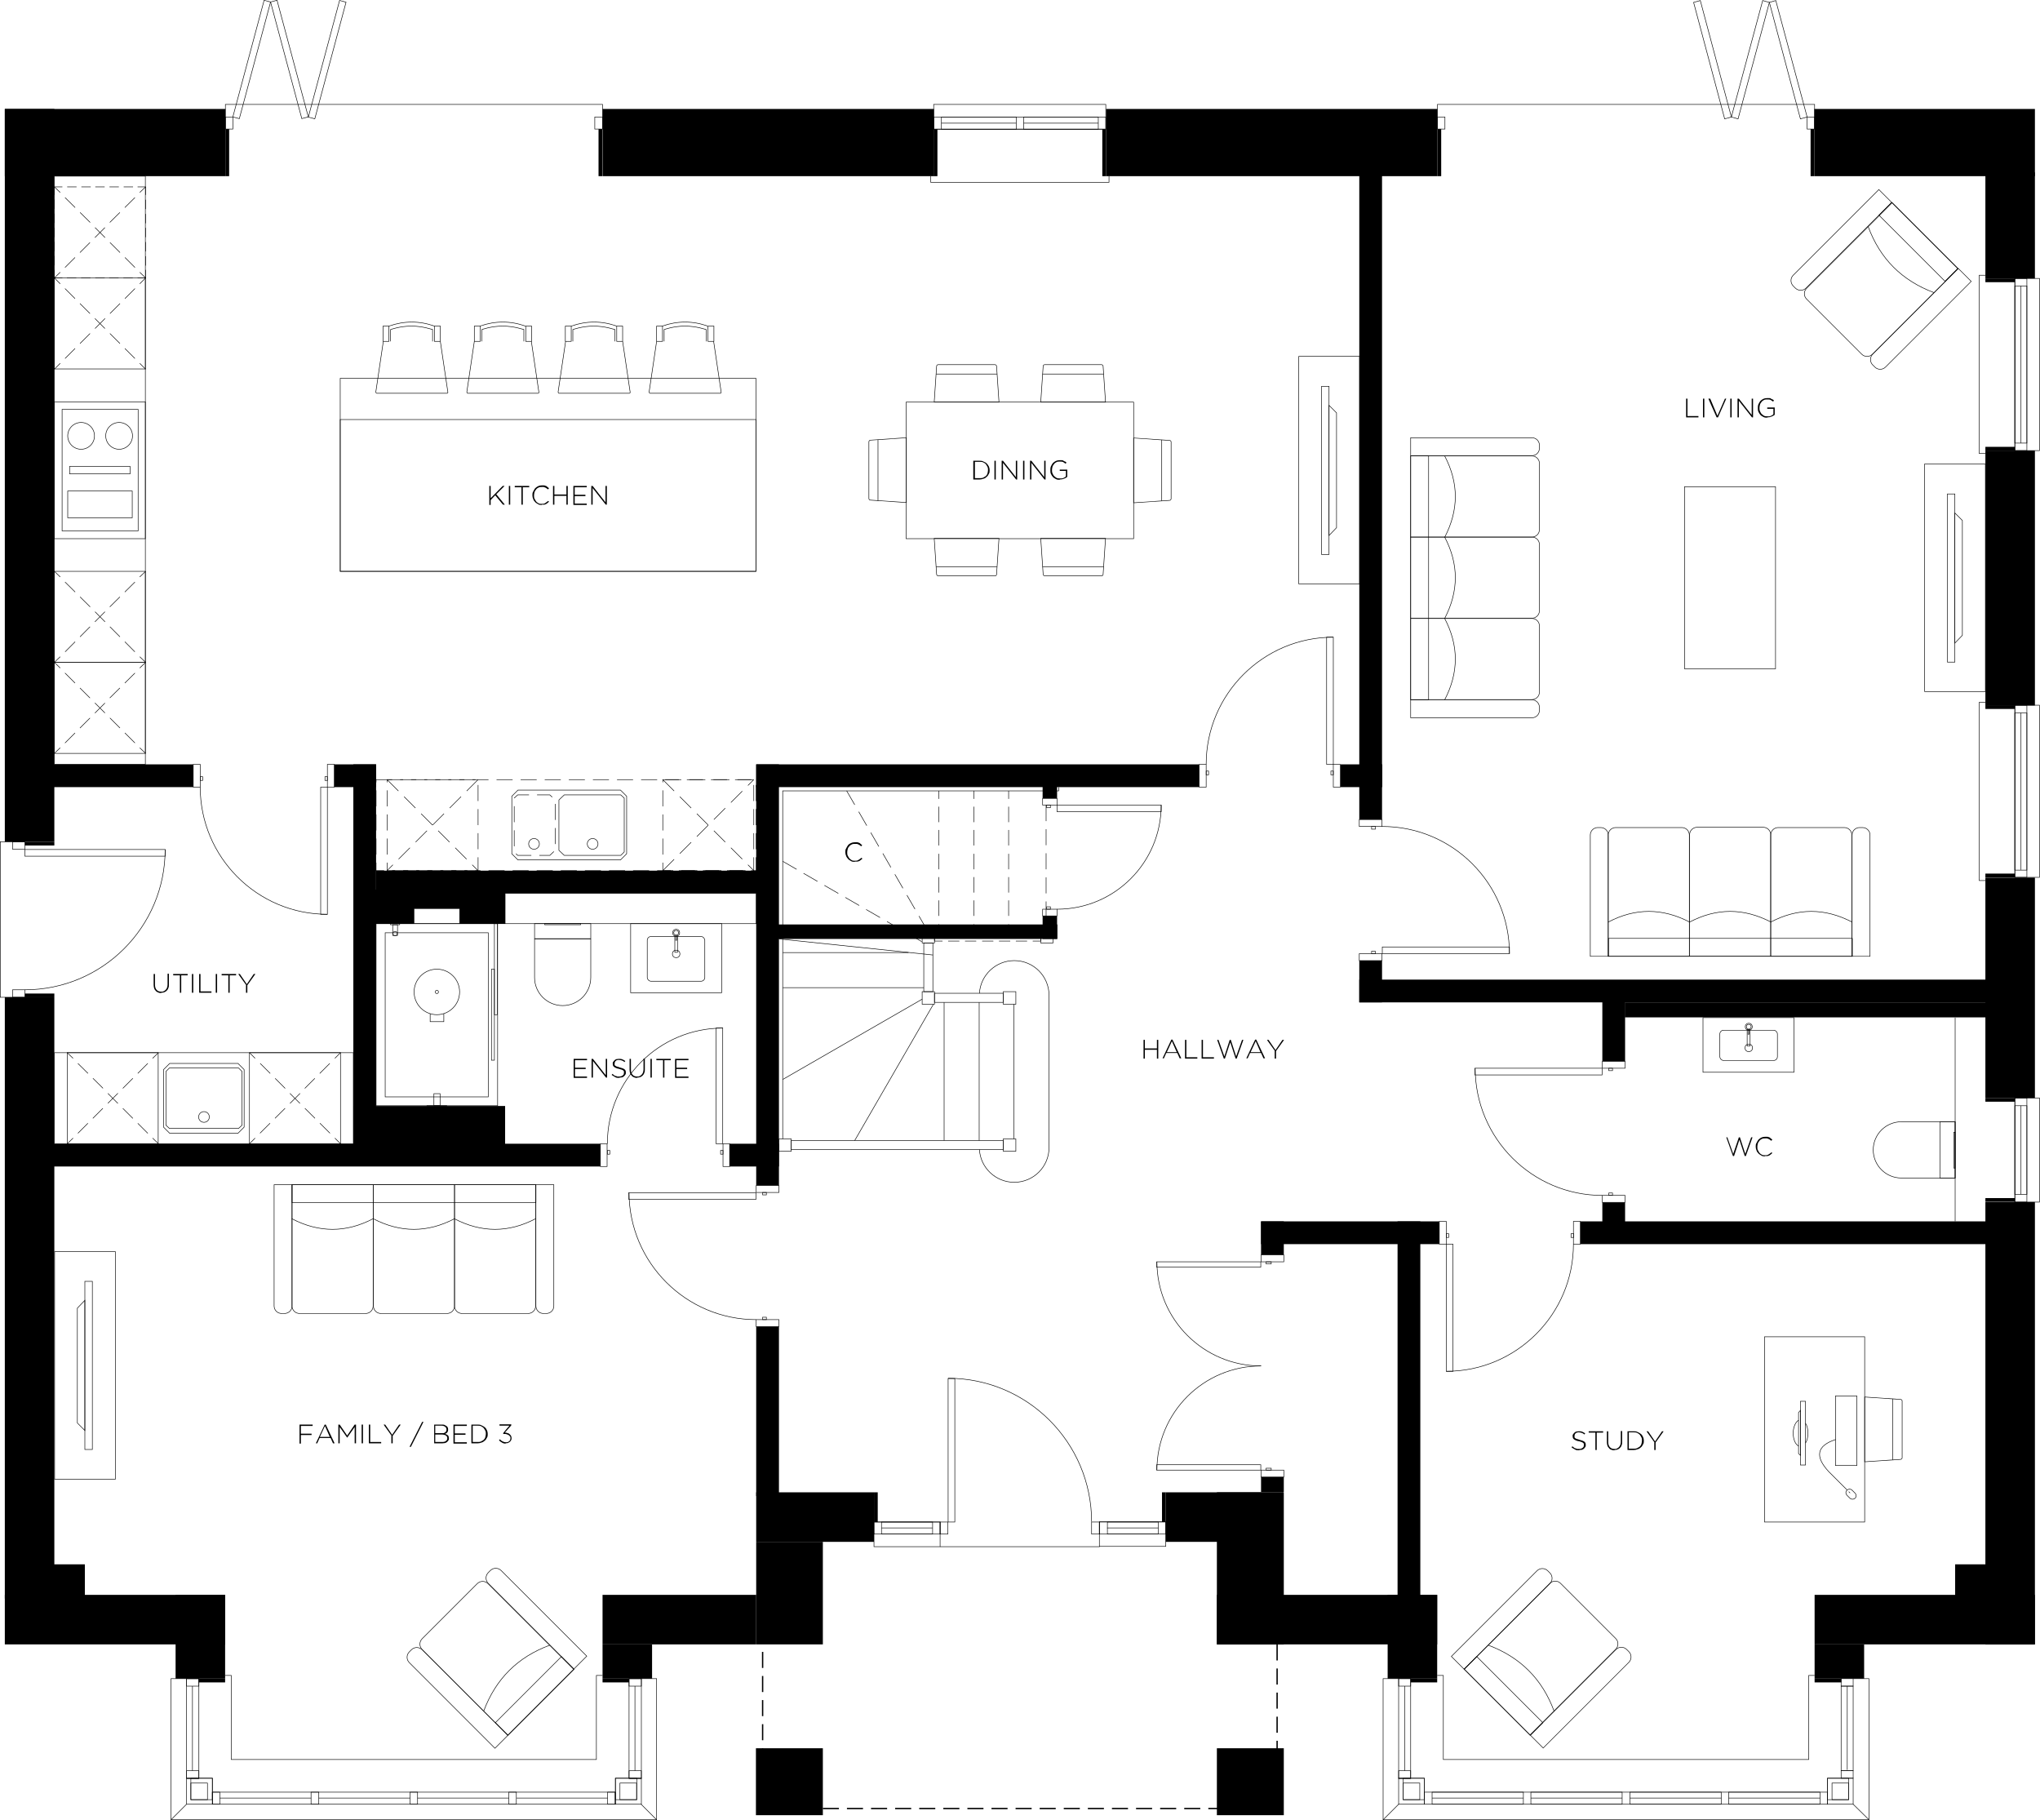 <?xml version="1.0" encoding="UTF-8"?><svg xmlns="http://www.w3.org/2000/svg" id="Layer_1" version="1.1" viewBox="0 0 762.1 679.8"><defs><style> .st0 { stroke-dasharray: 5.3 2.6 5.3 2.6; } .st0, .st1, .st2, .st3, .st4, .st5, .st6, .st7, .st8, .st9, .st10, .st11, .st12, .st13, .st14, .st15 { fill: none; stroke: #000; } .st0, .st1, .st2, .st3, .st4, .st7, .st8, .st9, .st10, .st11, .st12, .st14, .st15 { stroke-miterlimit: 10; } .st0, .st2, .st3, .st4, .st8, .st9, .st10, .st11, .st12, .st14, .st15 { stroke-width: .2px; } .st2 { stroke-dasharray: 4.2 2.1 4.2 2.1 4.2 2.1; } .st4 { stroke-dasharray: 5.8 2.9 5.8 2.9; } .st5 { stroke-width: .2px; } .st5, .st6 { stroke-miterlimit: 10; } .st6 { stroke-width: .2px; } .st16 { isolation: isolate; } .st7 { stroke-width: .5px; } .st7, .st15 { stroke-dasharray: 6 3 6 3 6 3; } .st8 { stroke-dasharray: 5.3 2.6 5.3 2.6 5.3 2.6; } .st9 { stroke-dasharray: 3.5 1.8 3.5 1.8 3.5 1.8; } .st10 { stroke-linecap: round; } .st11 { stroke-dasharray: 4.2 2.1 4.2 2.1; } .st12 { stroke-dasharray: 3.5 1.8 3.5 1.8; } .st13 { stroke-miterlimit: 10; stroke-width: .2px; } .st14 { stroke-dasharray: 5.8 2.9 5.8 2.9 5.8 2.9; } </style></defs><g id="Walls"><rect x="1.8" y="595.7" width="82.3" height="18.5"/><rect x="65.6" y="595.7" width="18.5" height="31.3"/><rect x="74.2" y="627" width="9.9" height="1.4"/><rect x="18.9" y="584.3" width="12.8" height="12.8"/><rect x="1.8" y="372.5" width="18.5" height="224.6"/><rect x="9.3" y="371.1" width="11" height="1.4"/><rect x="9.3" y="314.4" width="11" height="1.4"/><rect x="1.8" y="40.7" width="18.5" height="273.7"/><rect x="1.8" y="40.7" width="82.4" height="25.1"/><rect x="84.2" y="48.2" width="1.4" height="17.6"/><rect x="223.6" y="48.2" width="1.4" height="17.6"/><rect x="225.1" y="40.7" width="123.8" height="25.1"/><rect x="348.8" y="48.3" width="1.4" height="17.5"/><rect x="411.8" y="48.3" width="1.4" height="17.5"/><rect x="413.2" y="40.7" width="123.8" height="25.1"/><rect x="537" y="48.2" width="1.4" height="17.6"/><rect x="676.4" y="48.2" width="1.4" height="17.6"/><rect x="677.8" y="40.7" width="82.4" height="25.1"/><rect x="741.7" y="64.4" width="18.5" height="39.6"/><rect x="741.7" y="104" width="11" height="1.4"/><rect x="741.7" y="166.9" width="11" height="1.4"/><rect x="741.7" y="168.3" width="18.5" height="95.2"/><rect x="741.7" y="263.4" width="11" height="1.4"/><rect x="741.7" y="327.8" width="18.5" height="82.3"/><rect x="741.7" y="326.3" width="11" height="1.4"/><rect x="741.7" y="410.1" width="11" height="1.4"/><rect x="741.7" y="449" width="18.5" height="165.2"/><rect x="741.7" y="447.5" width="11" height="1.4"/><rect x="677.9" y="595.7" width="82.3" height="18.5"/><rect x="677.9" y="614.2" width="18.5" height="12.8"/><rect x="677.9" y="627" width="10" height="1.4"/><rect x="730.4" y="584.3" width="12.7" height="12.8"/><rect x="518.4" y="595.7" width="18.5" height="31.3"/><rect x="454.6" y="595.7" width="82.3" height="18.5"/><rect x="527" y="627" width="9.9" height="1.4"/><rect x="435.5" y="557.4" width="44" height="18.5"/><rect x="434.1" y="557.4" width="1.4" height="11.1"/><rect x="454.6" y="557.4" width="25" height="56.8"/><rect x="471.1" y="551.7" width="8.5" height="5.6"/><rect x="454.6" y="653" width="25" height="25"/><rect class="st1" x="462.8" y="661.2" width="8.5" height="8.5"/><rect x="282.4" y="653" width="25" height="25"/><rect class="st1" x="290.6" y="661.3" width="8.5" height="8.5"/><rect x="282.5" y="557.4" width="44" height="18.5"/><rect x="326.5" y="557.4" width="1.4" height="11.1"/><rect x="282.5" y="495.5" width="8.5" height="63.3"/><rect x="282.5" y="575.9" width="24.9" height="38.3"/><rect x="225.1" y="595.7" width="57.4" height="18.5"/><rect x="225.1" y="614.2" width="18.5" height="12.8"/><rect x="225.1" y="627" width="9.9" height="1.4"/><rect x="18.9" y="427.2" width="205.4" height="8.5"/><rect x="132" y="413.1" width="56.7" height="15.5"/><rect x="124.9" y="285.5" width="15.6" height="8.5"/><rect x="132" y="285.5" width="8.5" height="143.1"/><rect x="18.9" y="285.5" width="53.3" height="8.5"/><rect x="140.5" y="325.2" width="149" height="8.5"/><rect x="171.7" y="332.3" width="17" height="12.8"/><rect x="139.1" y="332.3" width="15.5" height="12.8"/><rect x="139.1" y="332.3" width="49.6" height="7.1"/><rect x="282.5" y="285.5" width="8.5" height="157.3"/><rect x="272.5" y="427.2" width="18.5" height="8.5"/><rect x="282.5" y="285.5" width="165.5" height="8.5"/><rect x="389.5" y="292.6" width="5.4" height="5.6"/><rect x="389.5" y="342.1" width="5.4" height="8.6"/><rect x="289.6" y="345.3" width="105.4" height="5.4"/><rect x="522.1" y="456.2" width="8.5" height="140.9"/><rect x="471.1" y="456.2" width="66.6" height="8.5"/><rect x="471.1" y="456.2" width="8.5" height="12.5"/><rect x="590.4" y="456.2" width="152.7" height="8.5"/><rect x="598.6" y="449.1" width="8.5" height="8.5"/><rect x="507.8" y="358.8" width="8.5" height="15.6"/><rect x="598.6" y="373" width="8.5" height="23.4"/><rect x="507.8" y="365.9" width="235.3" height="8.5"/><rect x="607" y="374.4" width="136.1" height="5.6"/><rect x="500.8" y="285.5" width="15.6" height="8.5"/><rect x="507.8" y="64.4" width="8.5" height="241.7"/><polyline class="st7" points="477.1 614.2 477.1 675.5 284.9 675.5 284.9 614.2"/></g><g id="Windows"><polyline class="st3" points="84.1 625.8 86.4 625.8 86.4 657.2 222.8 657.2 222.8 625.8 225.1 625.8"/><polyline class="st3" points="74.2 627 63.9 627 63.9 679.7 245.3 679.7 245.3 627 235 627"/><rect class="st3" x="235" y="627" width="4.6" height="37.3"/><rect class="st3" x="235" y="627" width="4.6" height="2.8"/><rect class="st3" x="235" y="661.4" width="4.6" height="2.8"/><line class="st3" x1="237.2" y1="629.8" x2="237.2" y2="661.4"/><rect class="st3" x="229.9" y="664.2" width="9.7" height="9.7"/><rect class="st3" x="229.9" y="664.2" width="8" height="8"/><rect class="st3" x="231.6" y="666" width="6.2" height="6.2"/><line class="st3" x1="239.5" y1="673.9" x2="245.3" y2="679.7"/><rect class="st3" x="69.7" y="627" width="4.6" height="37.3"/><rect class="st3" x="69.7" y="627" width="4.6" height="2.8"/><rect class="st3" x="69.7" y="661.4" width="4.6" height="2.8"/><line class="st3" x1="71.9" y1="629.8" x2="71.9" y2="661.4"/><rect class="st3" x="69.7" y="664.2" width="9.7" height="9.7"/><rect class="st3" x="71.3" y="664.2" width="8" height="8"/><rect class="st3" x="71.3" y="666" width="6.2" height="6.2"/><line class="st3" x1="63.9" y1="679.7" x2="69.7" y2="673.9"/><rect class="st3" x="79.4" y="669.4" width="150.5" height="4.5"/><rect class="st3" x="153.2" y="669.4" width="2.8" height="4.5"/><rect class="st3" x="116.2" y="669.4" width="2.9" height="4.5"/><rect class="st3" x="79.3" y="669.4" width="2.8" height="4.5"/><rect class="st3" x="190.1" y="669.4" width="2.8" height="4.5"/><rect class="st3" x="227" y="669.4" width="2.8" height="4.5"/><line class="st3" x1="82.1" y1="671.6" x2="116.2" y2="671.6"/><line class="st3" x1="119.1" y1="671.6" x2="153.2" y2="671.6"/><line class="st3" x1="156" y1="671.6" x2="190.1" y2="671.6"/><line class="st3" x1="193" y1="671.6" x2="227" y2="671.6"/><rect class="st3" x="522.5" y="627" width="4.5" height="37.3"/><rect class="st3" x="522.5" y="627" width="4.5" height="2.8"/><rect class="st3" x="522.5" y="661.4" width="4.5" height="2.8"/><line class="st3" x1="524.8" y1="629.8" x2="524.8" y2="661.4"/><rect class="st3" x="522.5" y="664.2" width="9.6" height="9.7"/><rect class="st3" x="524.2" y="664.2" width="7.9" height="8"/><rect class="st3" x="524.2" y="666" width="6.2" height="6.2"/><rect class="st3" x="535" y="669.4" width="34.1" height="4.5"/><rect class="st3" x="571.9" y="669.4" width="34.1" height="4.5"/><rect class="st3" x="608.9" y="669.4" width="34.1" height="4.5"/><rect class="st3" x="645.8" y="669.4" width="34.1" height="4.5"/><rect class="st3" x="532.1" y="669.4" width="150.6" height="4.5"/><rect class="st3" x="687.8" y="629.8" width="4.5" height="31.6"/><rect class="st3" x="687.8" y="661.4" width="4.5" height="2.8"/><rect class="st3" x="687.8" y="627" width="4.5" height="2.8"/><line class="st3" x1="690.1" y1="629.8" x2="690.1" y2="661.1"/><rect class="st3" x="682.7" y="664.2" width="9.6" height="9.7"/><rect class="st3" x="682.7" y="664.2" width="7.9" height="8"/><rect class="st3" x="684.4" y="666" width="6.2" height="6.2"/><line class="st3" x1="692.3" y1="673.9" x2="698.2" y2="679.7"/><line class="st3" x1="516.7" y1="679.7" x2="522.5" y2="673.9"/><polyline class="st3" points="692.3 627 698.2 627 698.2 679.7 516.7 679.7 516.7 627 522.5 627"/><polyline class="st3" points="677.9 625.8 675.7 625.8 675.7 657.2 539.2 657.2 539.2 625.8 536.9 625.8"/><line class="st3" x1="535" y1="671.6" x2="569.1" y2="671.6"/><line class="st3" x1="571.9" y1="671.6" x2="606" y2="671.6"/><line class="st3" x1="608.9" y1="671.6" x2="643" y2="671.6"/><line class="st3" x1="645.8" y1="671.6" x2="679.9" y2="671.6"/><rect class="st3" x="348.8" y="39" width="64.3" height="9.2"/><rect class="st3" x="348.8" y="43.7" width="64.3" height="4.6"/><rect class="st3" x="351.7" y="43.7" width="28" height="4.6"/><rect class="st3" x="382.4" y="43.7" width="27.9" height="4.6"/><line class="st3" x1="351.7" y1="46" x2="379.6" y2="46"/><line class="st3" x1="382.4" y1="46" x2="410.3" y2="46"/><polyline class="st3" points="347.7 65.8 347.7 68.1 414.3 68.1 414.3 65.8"/><rect class="st3" x="752.7" y="104" width="9.2" height="64.3"/><rect class="st3" x="752.7" y="104" width="4.5" height="64.3"/><rect class="st3" x="752.7" y="106.8" width="4.5" height="58.7"/><line class="st3" x1="755" y1="165.5" x2="755" y2="106.8"/><polyline class="st3" points="741.7 169.4 739.4 169.4 739.4 102.8 741.7 102.8"/><polyline class="st3" points="741.7 328.9 739.4 328.9 739.4 262.3 741.7 262.3"/><rect class="st3" x="752.7" y="263.4" width="9.2" height="64.3"/><rect class="st3" x="752.7" y="263.4" width="4.5" height="64.3"/><rect class="st3" x="752.7" y="266.3" width="4.5" height="58.7"/><line class="st3" x1="755" y1="324.9" x2="755" y2="266.3"/><line class="st3" x1="755" y1="413" x2="755" y2="446.1"/><rect class="st3" x="752.7" y="410.1" width="9.2" height="38.9"/><rect class="st3" x="752.7" y="410.1" width="4.5" height="38.9"/><rect class="st3" x="752.7" y="413" width="4.5" height="33.1"/><polyline class="st3" points="537 48.2 537 39 677.9 39 677.9 48.2"/><rect class="st3" x="537" y="43.7" width="2.8" height="4.5"/><rect class="st3" x="675.1" y="43.7" width="2.8" height="4.5"/><polygon class="st3" points="663.4 .2 675.1 43.7 672.6 44.4 661 .9 663.4 .2"/><polygon class="st3" points="658.5 .2 646.8 43.7 649.3 44.4 661 .9 658.5 .2"/><polygon class="st3" points="644.3 44.4 646.8 43.7 635.2 .2 632.7 .9 644.3 44.4"/><polyline class="st3" points="84.2 48.2 84.2 39 225.1 39 225.1 48.2"/><rect class="st3" x="222.2" y="43.7" width="2.9" height="4.5"/><rect class="st3" x="84.2" y="43.7" width="2.8" height="4.5"/><rect class="st5" x="71.5" y="21" width="45.1" height="2.5" transform="translate(48.2 107.3) rotate(-75)"/><rect class="st6" x="106.9" y="-.3" width="2.5" height="45.1" transform="translate(-2.1 28.7) rotate(-15)"/><rect class="st5" x="99.7" y="21" width="45.1" height="2.5" transform="translate(69.1 134.6) rotate(-75)"/></g><g id="Doors"><polyline class="st3" points="9.3 372.5 .1 372.5 .1 314.4 9.3 314.4"/><rect class="st3" x="4.7" y="314.4" width="4.6" height="2.8"/><rect class="st3" x="4.7" y="369.7" width="4.6" height="2.8"/><rect class="st3" x="9.3" y="317.3" width="52.4" height="2.5"/><path class="st3" d="M61.7,317.3h0c0,29-23.5,52.4-52.4,52.4h0"/><rect class="st3" x="72.2" y="285.5" width="2.6" height="8.5"/><rect class="st3" x="122.3" y="285.5" width="2.6" height="8.5"/><rect class="st3" x="74.8" y="290.1" width=".9" height="1.4"/><rect class="st3" x="121.4" y="290.1" width=".9" height="1.4"/><rect class="st3" x="119.8" y="294" width="2.5" height="47.5"/><path class="st3" d="M122.3,341.5h0c-26.2,0-47.5-21.3-47.5-47.5h0"/><rect class="st3" x="326.5" y="568.5" width="24.7" height="9.2"/><rect class="st3" x="326.5" y="568.5" width="24.7" height="4.5"/><rect class="st3" x="329.3" y="568.5" width="19.1" height="4.5"/><line class="st3" x1="329.3" y1="570.7" x2="348.4" y2="570.7"/><rect class="st3" x="351.2" y="568.5" width="2.9" height="4.5"/><rect class="st3" x="407.8" y="568.5" width="2.9" height="4.5"/><rect class="st3" x="410.7" y="568.5" width="24.8" height="4.5"/><rect class="st3" x="413.7" y="568.5" width="19" height="4.5"/><line class="st3" x1="413.6" y1="570.7" x2="432.7" y2="570.7"/><rect class="st3" x="410.7" y="568.4" width="24.8" height="9.2"/><line class="st3" x1="351.2" y1="577.7" x2="410.8" y2="577.7"/><rect class="st3" x="354.2" y="514.9" width="2.5" height="53.6"/><path class="st3" d="M354.2,514.8h0c29.6,0,53.6,24,53.6,53.6h0"/><rect class="st3" x="471.1" y="549.1" width="8.5" height="2.6"/><rect class="st3" x="473" y="548.4" width="1.9" height=".7"/><rect class="st3" x="473" y="471.3" width="1.9" height=".8"/><rect class="st3" x="471.1" y="468.7" width="8.5" height="2.6"/><rect class="st3" x="432.1" y="471.3" width="38.9" height="2"/><rect class="st3" x="432.1" y="547.1" width="38.9" height="2"/><path class="st3" d="M471.1,510.2h0c-21.5,0-38.9-17.4-38.9-38.9h0"/><path class="st3" d="M432.2,549.1h0c0-21.5,17.4-38.9,38.9-38.9h0"/><rect class="st3" x="282.5" y="492.9" width="8.5" height="2.6"/><rect class="st3" x="284.9" y="492" width="1.4" height=".9"/><rect class="st3" x="282.5" y="442.8" width="8.5" height="2.6"/><rect class="st3" x="284.9" y="445.4" width="1.4" height=".9"/><rect class="st3" x="234.9" y="445.5" width="47.5" height="2.5"/><path class="st3" d="M282.5,492.9h0c-26.2,0-47.5-21.3-47.5-47.5h0"/><rect class="st3" x="224.3" y="427.2" width="2.5" height="8.5"/><rect class="st3" x="270.1" y="427.2" width="2.5" height="8.5"/><rect class="st3" x="267.5" y="384" width="2.5" height="43.2"/><path class="st3" d="M270.1,384h0c-23.9,0-43.2,19.3-43.2,43.2h0"/><rect class="st3" x="537.7" y="456.2" width="2.6" height="8.5"/><rect class="st3" x="587.8" y="456.2" width="2.6" height="8.5"/><rect class="st3" x="540.3" y="464.7" width="2.5" height="47.5"/><path class="st3" d="M540.3,512.2h0c26.2,0,47.5-21.3,47.5-47.5h0"/><rect class="st3" x="598.6" y="446.5" width="8.5" height="2.6"/><rect class="st3" x="586.9" y="460.8" width="1" height="1.4"/><rect class="st3" x="540.3" y="460.8" width=".9" height="1.4"/><rect class="st3" x="226.9" y="429.7" width=".9" height="1.4"/><rect class="st3" x="269.2" y="429.7" width=".9" height="1.4"/><rect class="st3" x="601" y="445.6" width="1.4" height=".9"/><rect class="st3" x="601" y="399" width="1.4" height=".9"/><rect class="st3" x="598.6" y="396.4" width="8.5" height="2.6"/><rect class="st3" x="551" y="399" width="47.5" height="2.5"/><path class="st3" d="M598.6,446.5h0c-26.2,0-47.5-21.3-47.5-47.5h0"/><rect class="st3" x="507.8" y="356.2" width="8.5" height="2.6"/><rect class="st3" x="512.4" y="355.3" width="1.4" height=".9"/><rect class="st3" x="512.4" y="308.7" width="1.4" height="1"/><rect class="st3" x="507.8" y="306.1" width="8.5" height="2.6"/><rect class="st3" x="516.4" y="353.7" width="47.5" height="2.5"/><path class="st3" d="M516.4,308.7h0c26.2,0,47.5,21.2,47.5,47.5h0"/><rect class="st3" x="448" y="285.5" width="2.6" height="8.5"/><rect class="st3" x="498.1" y="285.5" width="2.6" height="8.5"/><rect class="st3" x="497.2" y="288" width=".9" height="1.4"/><rect class="st3" x="450.6" y="288" width=".9" height="1.4"/><rect class="st3" x="495.6" y="238" width="2.5" height="47.5"/><path class="st3" d="M498.1,238h0c-26.2,0-47.5,21.3-47.5,47.5h0"/><rect class="st3" x="389.5" y="298.2" width="5.4" height="2.5"/><rect class="st3" x="391" y="300.7" width="1.4" height="1"/><rect class="st3" x="394.9" y="300.7" width="38.9" height="2.5"/><rect class="st3" x="389.5" y="339.6" width="5.4" height="2.5"/><rect class="st3" x="391" y="338.7" width="1.4" height=".9"/><path class="st3" d="M433.8,300.7h0c0,21.5-17.4,38.9-38.9,38.9h0"/></g><g id="Stairs"><rect class="st3" x="374.8" y="425.4" width="4.7" height="4.6"/><rect class="st3" x="374.8" y="370.4" width="4.7" height="4.7"/><rect class="st3" x="344.5" y="370.4" width="4.6" height="4.7"/><rect class="st3" x="291" y="425.4" width="4.6" height="4.6"/><rect class="st3" x="344.5" y="347.5" width="4.6" height="4.7"/><rect class="st3" x="388.8" y="347.5" width="4.6" height="4.7"/><rect class="st3" x="349.1" y="371" width="25.7" height="3.4"/><rect class="st3" x="345.1" y="352.2" width="3.4" height="18.2"/><g><polyline class="st3" points="352.1 348.2 349.1 348.2 349.1 351.5 352.1 351.5"/><line class="st11" x1="354.2" y1="351.5" x2="365.8" y2="351.5"/><line class="st2" x1="366.9" y1="351.5" x2="384.8" y2="351.5"/><polyline class="st3" points="385.8 351.5 388.8 351.5 388.8 348.2 385.8 348.2"/><line class="st11" x1="383.7" y1="348.2" x2="372.1" y2="348.2"/><line class="st2" x1="371.1" y1="348.2" x2="353.2" y2="348.2"/></g><path class="st3" d="M365.9,371c.4-6.8,6.1-12.2,13-12.2h0c7.2,0,13,5.8,13,13v56.8c0,7.2-5.8,13-13,13h0c-6.9,0-12.6-5.4-13-12.2"/><line class="st3" x1="365.8" y1="426" x2="365.8" y2="374.4"/><line class="st3" x1="378.8" y1="375.1" x2="378.8" y2="425.4"/><rect class="st3" x="295.6" y="426" width="79.2" height="3.4"/><line class="st3" x1="352.7" y1="374.4" x2="352.7" y2="426"/><line class="st3" x1="319.3" y1="426" x2="348.7" y2="375.1"/><line class="st3" x1="292.4" y1="403.2" x2="344.5" y2="373.2"/><line class="st3" x1="292.4" y1="368.9" x2="345.1" y2="368.9"/><line class="st3" x1="292.4" y1="355.8" x2="339.4" y2="355.8"/><line class="st15" x1="292.4" y1="321.7" x2="344.5" y2="351.8"/><line class="st15" x1="316.3" y1="295.4" x2="346.4" y2="347.5"/><g><line class="st3" x1="350.7" y1="295.4" x2="350.7" y2="298.4"/><line class="st4" x1="350.7" y1="301.3" x2="350.7" y2="317.4"/><line class="st14" x1="350.7" y1="318.9" x2="350.7" y2="343.7"/><line class="st3" x1="350.7" y1="345.2" x2="350.7" y2="348.2"/></g><g><line class="st3" x1="363.8" y1="295.4" x2="363.8" y2="298.4"/><line class="st4" x1="363.8" y1="301.3" x2="363.8" y2="317.4"/><line class="st14" x1="363.8" y1="318.9" x2="363.8" y2="343.7"/><line class="st3" x1="363.8" y1="345.2" x2="363.8" y2="348.2"/></g><g><line class="st3" x1="376.8" y1="295.4" x2="376.8" y2="298.4"/><line class="st4" x1="376.8" y1="301.3" x2="376.8" y2="317.4"/><line class="st14" x1="376.8" y1="318.9" x2="376.8" y2="343.7"/><line class="st3" x1="376.8" y1="345.2" x2="376.8" y2="348.2"/></g><line class="st15" x1="390.8" y1="300.7" x2="390.8" y2="346"/><polyline class="st3" points="292.4 425.4 292.4 295.4 395.5 295.4 395.5 294"/><line class="st3" x1="348.5" y1="356.7" x2="291" y2="350.7"/></g><g id="Kitchen"><rect class="st3" x="127.1" y="141.3" width="155.3" height="72.1"/><rect class="st3" x="127.1" y="156.7" width="155.3" height="56.7"/><rect class="st3" x="20.3" y="65.8" width="34" height="219.7"/><rect class="st3" x="20.3" y="150.1" width="34" height="51.1"/><rect class="st3" x="23.2" y="152.9" width="28.4" height="45.4"/><rect class="st3" x="25.3" y="183.4" width="24.1" height="10"/><rect class="st3" x="26" y="174.2" width="22.6" height="2.8"/><circle class="st3" cx="44.5" cy="162.8" r="5"/><circle class="st3" cx="30.3" cy="162.8" r="5"/><rect class="st3" x="20.3" y="213.4" width="34" height="34"/><rect class="st3" x="20.3" y="247.4" width="34" height="34"/><g><polyline class="st3" points="54.4 100.8 54.4 103.8 51.4 103.8"/><line class="st12" x1="49.6" y1="103.8" x2="40" y2="103.8"/><line class="st9" x1="39.1" y1="103.8" x2="24.2" y2="103.8"/><polyline class="st3" points="23.3 103.8 20.3 103.8 20.3 100.8"/><line class="st12" x1="20.3" y1="99.1" x2="20.3" y2="89.5"/><line class="st9" x1="20.3" y1="88.6" x2="20.3" y2="73.7"/><polyline class="st3" points="20.3 72.8 20.3 69.8 23.3 69.8"/><line class="st12" x1="25.1" y1="69.8" x2="34.7" y2="69.8"/><line class="st9" x1="35.6" y1="69.8" x2="50.5" y2="69.8"/><polyline class="st3" points="51.4 69.8 54.4 69.8 54.4 72.8"/><line class="st12" x1="54.4" y1="74.6" x2="54.4" y2="84.2"/><line class="st9" x1="54.4" y1="85.1" x2="54.4" y2="100"/></g><rect class="st3" x="20.3" y="103.8" width="34" height="34"/><g><line class="st3" x1="20.3" y1="69.8" x2="22.5" y2="71.9"/><line class="st0" x1="24.3" y1="73.8" x2="34.6" y2="84"/><line class="st8" x1="35.5" y1="85" x2="51.3" y2="100.8"/><line class="st3" x1="52.2" y1="101.7" x2="54.4" y2="103.8"/></g><g><line class="st3" x1="54.4" y1="69.8" x2="52.2" y2="71.9"/><line class="st0" x1="50.4" y1="73.8" x2="40.1" y2="84"/><line class="st8" x1="39.2" y1="85" x2="23.4" y2="100.8"/><line class="st3" x1="22.5" y1="101.7" x2="20.3" y2="103.8"/></g><g><line class="st3" x1="54.4" y1="137.9" x2="52.2" y2="135.7"/><line class="st0" x1="50.4" y1="133.9" x2="40.1" y2="123.6"/><line class="st8" x1="39.2" y1="122.7" x2="23.4" y2="106.9"/><line class="st3" x1="22.5" y1="106" x2="20.3" y2="103.8"/></g><g><line class="st3" x1="20.3" y1="137.9" x2="22.5" y2="135.7"/><line class="st0" x1="24.3" y1="133.9" x2="34.6" y2="123.6"/><line class="st8" x1="35.5" y1="122.7" x2="51.3" y2="106.9"/><line class="st3" x1="52.2" y1="106" x2="54.4" y2="103.8"/></g><g><line class="st3" x1="20.3" y1="213.4" x2="22.5" y2="215.5"/><line class="st0" x1="24.3" y1="217.4" x2="34.6" y2="227.6"/><line class="st8" x1="35.5" y1="228.5" x2="51.3" y2="244.4"/><line class="st3" x1="52.2" y1="245.3" x2="54.4" y2="247.4"/></g><g><line class="st3" x1="54.4" y1="213.4" x2="52.2" y2="215.5"/><line class="st0" x1="50.4" y1="217.4" x2="40.1" y2="227.6"/><line class="st8" x1="39.2" y1="228.5" x2="23.4" y2="244.4"/><line class="st3" x1="22.5" y1="245.3" x2="20.3" y2="247.4"/></g><g><line class="st3" x1="54.4" y1="281.4" x2="52.2" y2="279.3"/><line class="st0" x1="50.4" y1="277.5" x2="40.1" y2="267.2"/><line class="st8" x1="39.2" y1="266.3" x2="23.4" y2="250.5"/><line class="st3" x1="22.5" y1="249.5" x2="20.3" y2="247.4"/></g><g><line class="st3" x1="54.4" y1="247.4" x2="52.2" y2="249.5"/><line class="st0" x1="50.4" y1="251.4" x2="40.1" y2="261.6"/><line class="st8" x1="39.2" y1="262.6" x2="23.4" y2="278.4"/><line class="st3" x1="22.5" y1="279.3" x2="20.3" y2="281.4"/></g><rect class="st15" x="140.5" y="291.2" width="142" height="34"/><rect class="st15" x="144.6" y="291.2" width="34" height="34"/><rect class="st15" x="247.6" y="291.2" width="34" height="34"/><line class="st15" x1="144.6" y1="291.2" x2="178.6" y2="325.2"/><line class="st15" x1="178.6" y1="291.2" x2="144.6" y2="325.2"/><line class="st15" x1="247.6" y1="291.2" x2="281.6" y2="325.2"/><line class="st15" x1="247.6" y1="325.2" x2="281.6" y2="291.2"/><polygon class="st3" points="191.2 297.4 193.5 295.1 231.8 295.1 234.1 297.4 234.1 318.9 231.8 321.2 193.5 321.2 191.2 318.9 191.2 297.4"/><polygon class="st15" points="192.1 298.1 193.4 296.9 205.4 296.9 207.4 298.8 207.4 317.6 205.4 319.5 193.4 319.5 192.1 318.2 192.1 298.1"/><polygon class="st3" points="208.8 298.8 210.8 296.9 231.9 296.9 233.2 298.1 233.2 318.2 231.9 319.5 210.8 319.5 208.8 317.6 208.8 298.8"/><circle class="st3" cx="199.5" cy="315.2" r="2"/><circle class="st3" cx="221.4" cy="315.2" r="2"/></g><g id="utility"><rect class="st3" x="20.3" y="393.2" width="111.7" height="34"/><rect class="st3" x="93.2" y="393.2" width="34" height="34"/><rect class="st3" x="25.1" y="393.2" width="34" height="34"/><polygon class="st3" points="61.1 399.5 63.4 397.2 88.9 397.2 91.2 399.5 91.2 421 88.9 423.3 63.4 423.3 61.1 421 61.1 399.5"/><polygon class="st3" points="62 400.2 63.3 398.9 89.1 398.9 90.4 400.2 90.4 420.3 89.1 421.5 63.3 421.5 62 420.3 62 400.2"/><circle class="st3" cx="76.2" cy="417.2" r="2"/><g><line class="st3" x1="25.1" y1="393.2" x2="27.3" y2="395.3"/><line class="st0" x1="29.1" y1="397.2" x2="39.4" y2="407.4"/><line class="st8" x1="40.3" y1="408.4" x2="56.1" y2="424.2"/><line class="st3" x1="57" y1="425.1" x2="59.2" y2="427.2"/></g><g><line class="st3" x1="25.1" y1="427.2" x2="27.3" y2="425.1"/><line class="st0" x1="29.1" y1="423.3" x2="39.4" y2="413"/><line class="st8" x1="40.3" y1="412.1" x2="56.1" y2="396.3"/><line class="st3" x1="57" y1="395.3" x2="59.2" y2="393.2"/></g><g><line class="st3" x1="93.2" y1="393.2" x2="95.3" y2="395.3"/><line class="st0" x1="97.2" y1="397.2" x2="107.4" y2="407.4"/><line class="st8" x1="108.3" y1="408.4" x2="124.2" y2="424.2"/><line class="st3" x1="125.1" y1="425.1" x2="127.2" y2="427.2"/></g><g><line class="st3" x1="127.2" y1="393.2" x2="125.1" y2="395.3"/><line class="st0" x1="123.2" y1="397.2" x2="113" y2="407.4"/><line class="st8" x1="112.1" y1="408.4" x2="96.2" y2="424.2"/><line class="st3" x1="95.3" y1="425.1" x2="93.2" y2="427.2"/></g></g><g id="GF_Ensuite"><rect class="st3" x="188.7" y="333.7" width="93.8" height="11.3"/><rect class="st3" x="199.7" y="345" width="21" height="5.6"/><rect class="st3" x="203.5" y="345" width="13.4" height=".4"/><path class="st3" d="M199.7,350.7h21v14.4c0,5.8-4.7,10.5-10.5,10.5h0c-5.8,0-10.5-4.7-10.5-10.5v-14.4h0Z"/><rect class="st3" x="235.6" y="345" width="34" height="25.8"/><rect class="st3" x="241.8" y="349.8" width="21.5" height="16.7" rx="1.4" ry="1.4"/><polyline class="st3" points="252.1 349.5 252.1 355.7 253.1 355.7 253.1 349.5"/><polyline class="st3" points="252.4 349.3 252.4 351.2 252.8 351.2 252.8 349.3"/><circle class="st3" cx="252.6" cy="356.3" r="1.4"/><circle class="st3" cx="252.6" cy="348.4" r="1.3"/><circle class="st3" cx="252.6" cy="348.4" r=".9"/><rect class="st3" x="154.7" y="339.3" width="17" height="5.7"/><rect class="st3" x="143.9" y="348.4" width="38.5" height="61.3"/><rect class="st3" x="183.6" y="362" width="1.1" height="34"/><rect class="st3" x="184.7" y="345" width="1.1" height="34"/><rect class="st3" x="140.5" y="345" width="45.4" height="68"/><rect class="st3" x="159.5" y="413" width="7.4" height=".1"/><rect class="st3" x="162.1" y="408.5" width="2.3" height="4.5"/><circle class="st3" cx="163.2" cy="370.5" r="8.5"/><circle class="st3" cx="163.2" cy="370.5" r=".6"/><polyline class="st3" points="160.7 378.6 160.7 381.6 165.8 381.6 165.8 378.6"/><rect class="st3" x="145.9" y="345" width="3.4" height=".4"/><rect class="st3" x="146.7" y="345.4" width="1.8" height="4"/><circle class="st3" cx="147.6" cy="348.7" r=".8"/></g><g id="WC"><line class="st3" x1="730.4" y1="380.1" x2="730.4" y2="456.2"/><rect class="st3" x="729.9" y="422.9" width=".5" height="13.4"/><rect class="st3" x="724.7" y="419" width="5.7" height="21"/><path class="st3" d="M710.3,419h20.1v21h-20.1c-5.8,0-10.5-4.7-10.5-10.5h0c0-5.8,4.7-10.5,10.5-10.5Z"/><rect class="st3" x="636.2" y="380.1" width="34" height="20.4"/><rect class="st3" x="642.5" y="384.8" width="21.5" height="11.3" rx="1.4" ry="1.4"/><rect class="st3" x="652.7" y="384.6" width="1.1" height="6.1"/><polyline class="st3" points="653 384.4 653 386.3 653.4 386.3 653.4 384.4"/><circle class="st3" cx="653.3" cy="383.5" r="1.3"/><circle class="st3" cx="653.3" cy="383.5" r=".9"/><circle class="st3" cx="653.3" cy="391.4" r="1.4"/></g><g id="Furniture"><g><path class="st3" d="M143.2,127.5l-2.8,18.9c0,.3.2.5.4.5h26.1c.3,0,.5-.2.4-.5l-2.8-18.9"/><rect class="st3" x="162.3" y="121.8" width="2.2" height="5.7"/><rect class="st3" x="143.1" y="121.8" width="2.2" height="5.7"/><path class="st3" d="M161.6,127.5v-4.4c-.1,0-3.6-1.3-7.9-1.3s-7.8,1.3-7.8,1.3v4.4"/><path class="st3" d="M145.3,121.8c5.7-2,11.4-2,17,0"/></g><g><path class="st3" d="M245.3,127.5l-2.8,18.9c0,.3.2.5.4.5h26.1c.3,0,.5-.2.4-.5l-2.8-18.9"/><rect class="st3" x="264.5" y="121.8" width="2.2" height="5.7"/><rect class="st3" x="245.3" y="121.8" width="2.2" height="5.7"/><path class="st3" d="M263.8,127.5v-4.4c-.1,0-3.6-1.3-7.9-1.3s-7.8,1.3-7.8,1.3v4.4"/><path class="st3" d="M247.4,121.8c5.7-2,11.4-2,17,0"/></g><g><path class="st3" d="M211.3,127.5l-2.8,18.9c0,.3.2.5.4.5h26.1c.3,0,.5-.2.4-.5l-2.8-18.9"/><rect class="st3" x="230.4" y="121.8" width="2.2" height="5.7"/><rect class="st3" x="211.2" y="121.8" width="2.2" height="5.7"/><path class="st3" d="M229.7,127.5v-4.4c-.1,0-3.6-1.3-7.9-1.3s-7.8,1.3-7.8,1.3v4.4"/><path class="st3" d="M213.4,121.8c5.7-2,11.4-2,17,0"/></g><g><path class="st3" d="M177.2,127.5l-2.8,18.9c0,.3.2.5.4.5h26.1c.3,0,.5-.2.4-.5l-2.8-18.9"/><rect class="st3" x="196.4" y="121.8" width="2.2" height="5.7"/><rect class="st3" x="177.2" y="121.8" width="2.2" height="5.7"/><path class="st3" d="M195.7,127.5v-4.4c-.1,0-3.6-1.3-7.9-1.3s-7.8,1.3-7.8,1.3v4.4"/><path class="st3" d="M179.3,121.8c5.7-2,11.4-2,17,0"/></g><rect class="st3" x="338.5" y="150.2" width="85" height="51"/><g><path class="st3" d="M411.5,136.2h-21.2c-.3,0-.6.2-.6.6l-.9,13.4h24.2l-.9-13.4c0-.3-.3-.6-.6-.6Z"/><line class="st3" x1="389.5" y1="139.7" x2="412.3" y2="139.7"/></g><g><path class="st3" d="M371.7,136.2h-21.2c-.3,0-.6.2-.6.6l-.9,13.4h24.2l-.9-13.4c0-.3-.3-.6-.6-.6Z"/><line class="st3" x1="349.7" y1="139.7" x2="372.5" y2="139.7"/></g><g><path class="st3" d="M324.6,165v21.2c0,.3.2.6.6.6l13.4.9v-24.2l-13.4.9c-.3,0-.6.3-.6.6Z"/><line class="st3" x1="328" y1="187.1" x2="328" y2="164.3"/></g><g><path class="st3" d="M437.5,186.3v-21.2c0-.3-.2-.6-.6-.6l-13.4-.9v24.2l13.4-.9c.3,0,.6-.3.6-.6Z"/><line class="st3" x1="434" y1="164.3" x2="434" y2="187.1"/></g><g><path class="st3" d="M350.5,215.1h21.2c.3,0,.6-.2.6-.6l.9-13.4h-24.2l.9,13.4c0,.3.3.6.6.6Z"/><line class="st3" x1="372.5" y1="211.7" x2="349.7" y2="211.7"/></g><g><path class="st3" d="M390.3,215.1h21.2c.3,0,.6-.2.6-.6l.9-13.4h-24.2l.9,13.4c0,.3.3.6.6.6Z"/><line class="st3" x1="412.3" y1="211.7" x2="389.5" y2="211.7"/></g><rect class="st3" x="485.2" y="133.1" width="22.7" height="85"/><g><rect class="st3" x="493.7" y="144.3" width="2.8" height="62.8"/><polygon class="st3" points="499.3 154.2 499.3 197.1 496.5 200 496.5 151.4 499.3 154.2"/></g><rect class="st3" x="20.4" y="467.5" width="22.7" height="85"/><g><rect class="st3" x="31.7" y="478.6" width="2.8" height="62.8"/><polygon class="st3" points="28.9 531.5 28.9 488.6 31.7 485.7 31.7 534.3 28.9 531.5"/></g><rect class="st3" x="719" y="173.3" width="22.7" height="85"/><g><rect class="st3" x="727.5" y="184.5" width="2.8" height="62.8"/><polygon class="st3" points="733.1 194.4 733.1 237.3 730.3 240.2 730.3 191.6 733.1 194.4"/></g><g><path class="st3" d="M527,231h45.3c1.6,0,2.8,1.3,2.8,2.8v24.7c0,1.6-1.3,2.8-2.8,2.8h-45.3v-30.4h0Z"/><path class="st3" d="M527,170.3h45.3c1.6,0,2.8,1.3,2.8,2.8v24.7c0,1.6-1.3,2.8-2.8,2.8h-45.3v-30.4h0Z"/><path class="st3" d="M527,200.6h45.3c1.6,0,2.8,1.3,2.8,2.8v24.7c0,1.6-1.3,2.8-2.8,2.8h-45.3v-30.4h0Z"/><path class="st3" d="M527,261.4h45.3c1.6,0,2.8,1.3,2.8,2.8v1.1c0,1.6-1.3,2.8-2.8,2.8h-45.3v-6.8h0Z"/><path class="st3" d="M527,163.5h45.3c1.6,0,2.8,1.3,2.8,2.8v1.1c0,1.6-1.3,2.8-2.8,2.8h-45.3v-6.8h0Z"/><rect class="st3" x="527" y="170.3" width="6.7" height="91.1"/><path class="st3" d="M539.7,231c5.3,10.1,5.3,20.2,0,30.4"/><path class="st3" d="M539.7,200.6c5.3,10.1,5.3,20.2,0,30.4"/><path class="st3" d="M539.7,170.3c5.3,10.1,5.3,20.2,0,30.4"/></g><g><path class="st3" d="M661.5,357.2v-45.3c0-1.6,1.3-2.8,2.8-2.8h24.7c1.6,0,2.8,1.3,2.8,2.8v45.3h-30.4.1Z"/><path class="st3" d="M600.8,357.2v-45.3c0-1.6,1.3-2.8,2.8-2.8h24.7c1.6,0,2.8,1.3,2.8,2.8v45.3h-30.4.1Z"/><path class="st3" d="M631.2,357.1v-45.3c0-1.6,1.3-2.8,2.8-2.8h24.7c1.6,0,2.8,1.3,2.8,2.8v45.3h-30.4.1Z"/><path class="st3" d="M691.9,357.2v-45.3c0-1.6,1.3-2.8,2.8-2.8h1.1c1.6,0,2.8,1.3,2.8,2.8v45.3h-6.8.1Z"/><path class="st3" d="M594.1,357.2v-45.3c0-1.6,1.3-2.8,2.8-2.8h1.1c1.6,0,2.8,1.3,2.8,2.8v45.3h-6.8.1Z"/><rect class="st3" x="600.9" y="350.5" width="91.1" height="6.7"/><path class="st3" d="M661.5,344.4c10.1-5.3,20.2-5.3,30.4,0"/><path class="st3" d="M631.2,344.4c10.1-5.3,20.2-5.3,30.4,0"/><path class="st3" d="M600.8,344.4c10.1-5.3,20.2-5.3,30.4,0"/></g><g><path class="st3" d="M139.4,442.5v45.3c0,1.6-1.3,2.8-2.8,2.8h-24.7c-1.6,0-2.8-1.3-2.8-2.8v-45.3h30.4-.1Z"/><path class="st3" d="M200.1,442.5v45.3c0,1.6-1.3,2.8-2.8,2.8h-24.7c-1.6,0-2.8-1.3-2.8-2.8v-45.3h30.4-.1Z"/><path class="st3" d="M169.8,442.5v45.3c0,1.6-1.3,2.8-2.8,2.8h-24.7c-1.6,0-2.8-1.3-2.8-2.8v-45.3h30.4-.1Z"/><path class="st3" d="M109.1,442.5v45.3c0,1.6-1.3,2.8-2.8,2.8h-1.1c-1.6,0-2.8-1.3-2.8-2.8v-45.3h6.8-.1Z"/><path class="st3" d="M206.9,442.5v45.3c0,1.6-1.3,2.8-2.8,2.8h-1.1c-1.6,0-2.8-1.3-2.8-2.8v-45.3h6.8-.1Z"/><rect class="st3" x="109.1" y="442.5" width="91.1" height="6.7"/><path class="st3" d="M139.4,455.2c-10.1,5.3-20.2,5.3-30.4,0"/><path class="st3" d="M169.8,455.2c-10.1,5.3-20.2,5.3-30.4,0"/><path class="st3" d="M200.1,455.2c-10.1,5.3-20.2,5.3-30.4,0"/></g><g><path class="st13" d="M706.7,75.6l-32,32c-1.1,1.1-2.9,1.1-4,0l-.8-.8c-1.1-1.1-1.1-2.9,0-4l32-32,4.8,4.8h0Z"/><path class="st13" d="M736.4,105.1l-32,32c-1.1,1.1-2.9,1.1-4,0l-.8-.8c-1.1-1.1-1.1-2.9,0-4l32-32,4.8,4.8h0Z"/><path class="st13" d="M731.5,100.3l-32,32c-1.1,1.1-2.9,1.1-4,0l-20.6-20.6c-1.1-1.1-1.1-2.9,0-4l32-32,24.7,24.7h0Z"/><rect class="st13" x="713.3" y="72.9" width="6.7" height="34.9" transform="translate(146 533.2) rotate(-45)"/><path class="st3" d="M722.5,109.3c-12-4.5-20.2-12.7-24.6-24.7"/></g><g><path class="st13" d="M571.7,648.1l32-32c1.1-1.1,2.9-1.1,4,0l.8.8c1.1,1.1,1.1,2.9,0,4l-32,32-4.8-4.8h0Z"/><path class="st13" d="M542.2,618.7l32-32c1.1-1.1,2.9-1.1,4,0l.8.8c1.1,1.1,1.1,2.9,0,4l-32,32-4.8-4.8h0Z"/><path class="st13" d="M547,623.4l32-32c1.1-1.1,2.9-1.1,4,0l20.6,20.6c1.1,1.1,1.1,2.9,0,4l-32,32-24.7-24.7h0Z"/><rect class="st13" x="558.3" y="616" width="6.7" height="34.9" transform="translate(-283.4 582.7) rotate(-45)"/><path class="st3" d="M556,614.5c12,4.5,20.2,12.7,24.6,24.7"/></g><g><path class="st13" d="M214.4,623.4l-32-32c-1.1-1.1-1.1-2.9,0-4l.8-.8c1.1-1.1,2.9-1.1,4,0l32,32-4.8,4.8h0Z"/><path class="st13" d="M184.9,653l-32-32c-1.1-1.1-1.1-2.9,0-4l.8-.8c1.1-1.1,2.9-1.1,4,0l32,32-4.8,4.8h0Z"/><path class="st13" d="M189.7,648.1l-32-32c-1.1-1.1-1.1-2.9,0-4l20.6-20.6c1.1-1.1,2.9-1.1,4,0l32,32-24.7,24.7h0Z"/><rect class="st13" x="182.3" y="630.1" width="34.9" height="6.7" transform="translate(-389.4 326.8) rotate(-45)"/><path class="st3" d="M180.7,639.1c4.5-12,12.7-20.2,24.7-24.6"/></g><rect class="st3" x="629.3" y="181.8" width="34" height="68"/><rect class="st3" x="659.2" y="499.3" width="37.4" height="69.2"/><g><path class="st3" d="M710.6,544.5v-21.2c0-.3-.2-.6-.6-.6l-13.4-.9v24.2l13.4-.9c.3,0,.6-.3.6-.6Z"/><line class="st3" x1="707.1" y1="522.5" x2="707.1" y2="545.3"/></g><rect class="st3" x="685.7" y="521.4" width="8" height="26"/><g><path class="st3" d="M674.5,531.6c.6.9.9,2.2.9,3.7s-.3,2.8-.9,3.7"/><path class="st3" d="M671.9,540.1c-1.2-.6-2-2.5-2-4.8s.9-4.2,2-4.8"/><rect class="st3" x="672.6" y="523.4" width="1.9" height="23.8"/><polygon class="st3" points="671.9 527.6 671.9 542.9 672.6 543.6 672.6 526.8 671.9 527.6"/></g><g><path class="st13" d="M693,559.6h0c-.5.5-1.4.5-1.9,0l-1.1-1.1c-.5-.5-.6-1.4,0-1.9h0c.5-.5,1.4-.5,1.9,0l1.1,1.1c.5.5.6,1.4,0,1.9Z"/><line class="st10" x1="691.1" y1="557.6" x2="690.7" y2="557.2"/></g><path class="st10" d="M690,556.5l-6.8-6.8c-5.3-5.7-4.5-9.7,2.5-12"/></g><g id="Labels"><g class="st16"><g class="st16"><path d="M111.9,532.1h4.9v.5h-4.4v2.9h4v.5h-4v3.2h-.5v-7Z"/><path d="M121.2,532.1h.5l3.3,7h-.6l-.9-2h-4.1l-.9,2h-.5l3.3-7ZM123.2,536.7l-1.8-4.1-1.9,4.1h3.7Z"/><path d="M126.4,532.1h.5l2.8,4.1,2.8-4.1h.5v7h-.5v-6.1l-2.8,4h0l-2.8-4v6.1h-.5v-7Z"/><path d="M135.1,532.1h.5v7h-.5v-7Z"/><path d="M137.8,532.1h.5v6.5h4.1v.5h-4.6v-7Z"/><path d="M146.3,536.3l-3-4.2h.6l2.6,3.8,2.6-3.8h.6l-3,4.2v2.8h-.5v-2.8Z"/><path d="M157.7,531.1h.5l-4.7,9.3h-.5l4.7-9.3Z"/><path d="M162.2,532.1h2.9c.4,0,.8,0,1.1.2s.6.3.8.5c.3.3.4.7.4,1.1h0c0,.3,0,.5-.1.7,0,.2-.2.3-.3.5s-.2.2-.4.3c-.1,0-.3.2-.4.2.2,0,.4.1.6.2s.4.2.5.3c.1.1.3.3.3.5,0,.2.1.4.1.6h0c0,.3,0,.6-.2.8-.1.2-.3.4-.5.6-.2.2-.5.3-.8.4-.3,0-.6.1-1,.1h-3v-7ZM165,535.3c.3,0,.5,0,.7,0s.4-.2.6-.3.3-.3.4-.5.1-.4.1-.6h0c0-.4-.2-.7-.5-1-.3-.2-.7-.4-1.3-.4h-2.4v2.8h2.3ZM165.2,538.6c.6,0,1.1-.1,1.4-.4.4-.3.5-.6.5-1h0c0-.5-.2-.8-.5-1s-.9-.4-1.6-.4h-2.4v2.8h2.5Z"/><path d="M169.4,532.1h5v.5h-4.5v2.8h4v.5h-4v2.8h4.5v.5h-5v-7Z"/><path d="M176.1,532.1h2.3c.5,0,1,0,1.5.3.5.2.8.4,1.2.7s.6.7.8,1.1c.2.4.3.9.3,1.4h0c0,.5,0,1-.3,1.4-.2.4-.4.8-.8,1.1s-.7.6-1.2.7c-.5.2-1,.3-1.5.3h-2.3v-7ZM178.4,538.6c.5,0,.9,0,1.3-.2.4-.2.7-.4,1-.6.3-.3.5-.6.6-1,.1-.4.2-.8.2-1.2h0c0-.4,0-.8-.2-1.2-.2-.4-.4-.7-.6-1-.3-.3-.6-.5-1-.7-.4-.2-.8-.2-1.3-.2h-1.8v6.1h1.8Z"/><path d="M189,539.2c-.6,0-1.1-.1-1.5-.4-.4-.2-.8-.5-1.1-.9l.4-.3c.3.4.6.6,1,.8.4.2.8.3,1.2.3s.5,0,.7-.1c.2,0,.4-.2.5-.3.2-.1.3-.3.4-.5,0-.2.1-.4.1-.6h0c0-.3,0-.5-.2-.7-.1-.2-.3-.3-.5-.5-.2-.1-.4-.2-.7-.3s-.6-.1-.9-.1h-.4v-.3c-.1,0,2.3-2.8,2.3-2.8h-3.7v-.5h4.4v.4l-2.4,2.7c.3,0,.6,0,1,.2.3,0,.6.2.8.4.2.2.4.4.5.6.1.2.2.5.2.8h0c0,.3,0,.6-.2.9s-.3.5-.5.6-.5.3-.7.4c-.3,0-.6.1-.9.1Z"/></g></g><g class="st16"><g class="st16"><path d="M182.8,181.5h.5v4.6l4.5-4.6h.7l-3.1,3.1,3.2,3.9h-.7l-2.9-3.5-1.7,1.8v1.8h-.5v-7Z"/><path d="M190.1,181.5h.5v7h-.5v-7Z"/><path d="M194.7,182h-2.4v-.5h5.4v.5h-2.4v6.5h-.5v-6.5Z"/><path d="M202.4,188.6c-.5,0-1,0-1.4-.3s-.8-.4-1.1-.8c-.3-.3-.6-.7-.7-1.1-.2-.4-.3-.9-.3-1.4h0c0-.5,0-1,.3-1.4.2-.4.4-.8.7-1.2.3-.3.7-.6,1.1-.8.4-.2.9-.3,1.4-.3s.6,0,.8,0,.5.1.7.2c.2,0,.4.2.6.4.2.1.4.3.6.5l-.4.4c-.2-.1-.3-.3-.5-.4-.2-.1-.3-.2-.5-.3-.2,0-.4-.2-.6-.2-.2,0-.5,0-.7,0-.4,0-.8,0-1.2.2s-.7.4-.9.7-.5.6-.6,1-.2.8-.2,1.2h0c0,.5,0,.9.2,1.3.2.4.4.7.6,1s.6.5.9.7.8.2,1.2.2.9,0,1.3-.3.7-.5,1.1-.8l.3.3c-.2.2-.4.3-.6.5-.2.2-.4.3-.6.4s-.5.2-.7.2c-.3,0-.5,0-.8,0Z"/><path d="M206.6,181.5h.5v3.2h4.5v-3.2h.5v7h-.5v-3.3h-4.5v3.3h-.5v-7Z"/><path d="M214.2,181.5h5v.5h-4.5v2.8h4v.5h-4v2.8h4.5v.5h-5v-7Z"/><path d="M220.9,181.5h.5l4.8,6.1v-6.1h.5v7h-.4l-4.9-6.2v6.2h-.5v-7Z"/></g></g><g class="st16"><g class="st16"><path d="M363.6,172.1h2.3c.5,0,1,0,1.5.3.5.2.9.4,1.2.7.3.3.6.7.8,1.1.2.4.3.9.3,1.4h0c0,.5,0,1-.3,1.4-.2.4-.4.8-.8,1.1-.3.3-.7.6-1.2.7-.5.2-1,.3-1.5.3h-2.3v-7ZM366,178.6c.5,0,.9,0,1.3-.2s.7-.4,1-.6c.3-.3.5-.6.6-1,.1-.4.2-.8.2-1.2h0c0-.4,0-.8-.2-1.2-.2-.4-.4-.7-.6-1s-.6-.5-1-.7-.8-.2-1.3-.2h-1.8v6.1h1.8Z"/><path d="M371.5,172.1h.5v7h-.5v-7Z"/><path d="M374.2,172.1h.5l4.8,6.1v-6.1h.5v7h-.4l-4.9-6.2v6.2h-.5v-7Z"/><path d="M382.2,172.1h.5v7h-.5v-7Z"/><path d="M384.8,172.1h.5l4.8,6.1v-6.1h.5v7h-.4l-4.9-6.2v6.2h-.5v-7Z"/><path d="M395.9,179.2c-.6,0-1,0-1.5-.3s-.8-.4-1.1-.8c-.3-.3-.5-.7-.7-1.1s-.2-.9-.2-1.4h0c0-.5,0-.9.2-1.4.2-.4.4-.8.7-1.2.3-.3.7-.6,1.1-.8.4-.2.9-.3,1.4-.3s.5,0,.8,0c.2,0,.5,0,.7.2s.4.2.6.3.4.2.5.4l-.3.4c-.3-.2-.6-.4-.9-.6-.3-.2-.8-.2-1.3-.2s-.8,0-1.2.2-.7.4-.9.7-.5.6-.6,1c-.1.4-.2.8-.2,1.2h0c0,.5,0,.9.2,1.3s.3.7.6,1c.3.3.6.5.9.7.4.2.8.2,1.3.2s.4,0,.7,0c.2,0,.4-.1.6-.2.2,0,.4-.2.5-.3.2,0,.3-.2.4-.3v-2h-2.3v-.5h2.8v2.7c-.3.3-.7.5-1.2.7-.5.2-1,.3-1.6.3Z"/></g></g><g class="st16"><g class="st16"><path d="M214.3,395.5h5v.5h-4.5v2.8h4v.5h-4v2.8h4.5v.5h-5v-7Z"/><path d="M221,395.5h.5l4.8,6.1v-6.1h.5v7h-.4l-4.9-6.2v6.2h-.5v-7Z"/><path d="M231.3,402.6c-.6,0-1.1,0-1.5-.3s-.9-.5-1.3-.8l.3-.4c.2.2.4.3.6.5s.4.2.6.3c.2,0,.4.1.6.2.2,0,.5,0,.7,0s.5,0,.7-.1c.2,0,.4-.2.6-.3.2-.1.3-.3.4-.4,0-.2.1-.4.1-.6h0c0-.2,0-.4,0-.5,0-.1-.2-.3-.3-.4-.2-.1-.4-.2-.6-.3-.3,0-.6-.2-1-.3-.4,0-.8-.2-1.1-.3-.3-.1-.5-.3-.7-.4-.2-.2-.3-.3-.4-.5,0-.2-.1-.4-.1-.7h0c0-.3,0-.5.2-.7.1-.2.3-.4.5-.6.2-.2.4-.3.7-.4.3,0,.6-.1.9-.1.5,0,.9,0,1.3.2.4.1.7.4,1.1.6l-.3.4c-.3-.3-.7-.5-1-.6-.3-.1-.7-.2-1.1-.2s-.5,0-.7.1c-.2,0-.4.2-.5.3s-.3.3-.3.4c0,.2-.1.3-.1.5h0c0,.2,0,.4,0,.5,0,.2.2.3.3.4.1.1.4.2.6.3.3,0,.6.2,1,.3.8.2,1.4.4,1.8.7.4.3.5.7.5,1.2h0c0,.3,0,.6-.2.8-.1.2-.3.4-.5.6-.2.2-.4.3-.7.4-.3,0-.6.1-.9.1Z"/><path d="M238.1,402.6c-.4,0-.8,0-1.2-.2-.3-.1-.7-.3-.9-.6-.3-.3-.5-.6-.6-.9-.1-.4-.2-.8-.2-1.3v-4.1h.5v4c0,.8.2,1.5.6,1.9.4.5,1,.7,1.7.7s.7,0,1-.2c.3-.1.5-.3.7-.5.2-.2.4-.5.5-.8.1-.3.2-.7.2-1.1v-4.1h.5v4c0,.5,0,.9-.2,1.3-.1.4-.3.7-.6,1-.3.3-.6.5-.9.6-.3.1-.7.2-1.2.2Z"/><path d="M243,395.5h.5v7h-.5v-7Z"/><path d="M247.6,396h-2.4v-.5h5.4v.5h-2.4v6.5h-.5v-6.5Z"/><path d="M252.2,395.5h5v.5h-4.5v2.8h4v.5h-4v2.8h4.5v.5h-5v-7Z"/></g></g><g class="st16"><g class="st16"><path d="M60.3,370.9c-.4,0-.8,0-1.2-.2s-.7-.3-.9-.6c-.3-.3-.5-.6-.6-.9-.1-.4-.2-.8-.2-1.3v-4.1h.5v4c0,.8.2,1.5.6,1.9.4.5,1,.7,1.7.7s.7,0,1-.2c.3-.1.5-.3.7-.5.2-.2.4-.5.5-.8.1-.3.2-.7.2-1.1v-4.1h.5v4c0,.5,0,.9-.2,1.3-.1.4-.3.7-.6,1-.3.3-.6.5-.9.6-.3.1-.7.2-1.2.2Z"/><path d="M67.1,364.3h-2.4v-.5h5.4v.5h-2.4v6.5h-.5v-6.5Z"/><path d="M71.7,363.8h.5v7h-.5v-7Z"/><path d="M74.4,363.8h.5v6.5h4.1v.5h-4.6v-7Z"/><path d="M80.6,363.8h.5v7h-.5v-7Z"/><path d="M85.2,364.3h-2.4v-.5h5.4v.5h-2.4v6.5h-.5v-6.5Z"/><path d="M92,368l-3-4.2h.6l2.6,3.8,2.6-3.8h.6l-3,4.2v2.8h-.5v-2.8Z"/></g></g><g class="st16"><g class="st16"><path d="M319.3,321.9c-.5,0-1,0-1.4-.3s-.8-.4-1.1-.8-.6-.7-.7-1.1c-.2-.4-.3-.9-.3-1.4h0c0-.5,0-1,.3-1.4.2-.4.4-.8.7-1.2s.7-.6,1.1-.8c.4-.2.9-.3,1.4-.3s.6,0,.9,0,.5.1.7.2c.2,0,.4.2.6.4s.4.3.6.5l-.4.4c-.2-.1-.3-.3-.5-.4-.2-.1-.3-.2-.5-.3-.2,0-.4-.2-.6-.2-.2,0-.5,0-.7,0-.4,0-.8,0-1.2.2-.4.2-.7.4-.9.7-.3.3-.5.6-.6,1s-.2.8-.2,1.2h0c0,.5,0,.9.2,1.3.2.4.4.7.6,1,.3.3.6.5.9.7s.8.2,1.2.2.9,0,1.3-.3c.4-.2.7-.5,1.1-.8l.4.3c-.2.2-.4.3-.6.5-.2.2-.4.3-.6.4-.2.1-.5.2-.7.2-.3,0-.5,0-.9,0Z"/></g></g><g class="st16"><g class="st16"><path d="M589.9,541.7c-.6,0-1.1,0-1.5-.3-.4-.2-.9-.5-1.3-.8l.3-.4c.2.2.4.3.6.5s.4.2.6.3c.2,0,.4.1.6.2.2,0,.5,0,.7,0s.5,0,.7-.1c.2,0,.4-.2.6-.3.2-.1.3-.3.4-.4,0-.2.1-.4.1-.6h0c0-.2,0-.4,0-.5,0-.1-.2-.3-.3-.4-.1-.1-.4-.2-.6-.3s-.6-.2-1-.3c-.4,0-.8-.2-1.1-.3-.3-.1-.5-.3-.7-.4-.2-.2-.3-.3-.4-.5,0-.2-.1-.4-.1-.7h0c0-.3,0-.5.2-.7.1-.2.3-.4.5-.6.2-.2.4-.3.7-.4.3,0,.6-.1.9-.1.5,0,.9,0,1.3.2.4.1.7.4,1.1.6l-.3.4c-.3-.3-.7-.5-1-.6-.3-.1-.7-.2-1.1-.2s-.5,0-.7.1c-.2,0-.4.2-.5.3-.2.1-.3.3-.3.4s-.1.3-.1.5h0c0,.2,0,.4,0,.5,0,.2.2.3.3.4s.4.2.6.3c.3,0,.6.2,1,.3.8.2,1.4.4,1.8.7.4.3.5.7.5,1.2h0c0,.3,0,.6-.2.8-.1.2-.3.4-.5.6-.2.2-.4.3-.7.4-.3,0-.6.1-.9.1Z"/><path d="M595.9,535.1h-2.4v-.5h5.4v.5h-2.4v6.5h-.5v-6.5Z"/><path d="M603.2,541.7c-.4,0-.8,0-1.2-.2-.4-.1-.7-.3-.9-.6-.3-.3-.5-.6-.6-.9-.1-.4-.2-.8-.2-1.3v-4.1h.5v4c0,.8.2,1.5.6,1.9.4.5,1,.7,1.7.7s.7,0,1-.2c.3-.1.5-.3.7-.5.2-.2.4-.5.5-.8.1-.3.2-.7.2-1.1v-4.1h.5v4c0,.5,0,.9-.2,1.3-.1.4-.3.7-.6,1-.3.3-.6.5-.9.6-.3.1-.7.2-1.2.2Z"/><path d="M608,534.6h2.3c.5,0,1,0,1.5.3.5.2.8.4,1.2.7s.6.7.8,1.1c.2.4.3.9.3,1.4h0c0,.5,0,1-.3,1.4-.2.4-.4.8-.8,1.1s-.7.6-1.2.7c-.5.2-1,.3-1.5.3h-2.3v-7ZM610.3,541.1c.5,0,.9,0,1.3-.2.4-.2.7-.4,1-.6.3-.3.5-.6.6-1,.1-.4.2-.8.2-1.2h0c0-.4,0-.8-.2-1.2-.2-.4-.4-.7-.6-1-.3-.3-.6-.5-1-.7-.4-.2-.8-.2-1.3-.2h-1.8v6.1h1.8Z"/><path d="M618.1,538.8l-3-4.2h.6l2.6,3.8,2.6-3.8h.6l-3,4.2v2.8h-.5v-2.8Z"/></g></g><g class="st16"><g class="st16"><path d="M427.2,388.4h.5v3.2h4.5v-3.2h.5v7h-.5v-3.3h-4.5v3.3h-.5v-7Z"/><path d="M437.5,388.3h.5l3.3,7h-.6l-.9-2h-4.1l-.9,2h-.5l3.3-7ZM439.6,393l-1.8-4.1-1.9,4.1h3.7Z"/><path d="M442.7,388.4h.5v6.5h4.1v.5h-4.6v-7Z"/><path d="M448.9,388.4h.5v6.5h4.1v.5h-4.6v-7Z"/><path d="M454.6,388.4h.6l2.2,6.2,2-6.2h.4l2,6.2,2.2-6.2h.5l-2.5,7h-.4l-2-6.1-2,6.1h-.4l-2.5-7Z"/><path d="M468.8,388.3h.5l3.3,7h-.6l-.9-2h-4.1l-.9,2h-.5l3.3-7ZM470.9,393l-1.8-4.1-1.9,4.1h3.7Z"/><path d="M476.3,392.6l-3-4.2h.6l2.6,3.8,2.6-3.8h.6l-3,4.2v2.8h-.5v-2.8Z"/></g></g><g class="st16"><g class="st16"><path d="M644.7,424.8h.6l2.2,6.2,2.1-6.2h.4l2,6.2,2.2-6.2h.5l-2.5,7h-.4l-2-6.1-2,6.1h-.4l-2.5-7Z"/><path d="M659.4,431.9c-.5,0-1,0-1.4-.3s-.8-.4-1.1-.8c-.3-.3-.6-.7-.7-1.1-.2-.4-.3-.9-.3-1.4h0c0-.5,0-1,.3-1.4.2-.4.4-.8.7-1.2.3-.3.7-.6,1.1-.8s.9-.3,1.4-.3.6,0,.8,0c.3,0,.5.1.7.2.2,0,.4.2.6.4.2.1.4.3.6.5l-.4.4c-.2-.1-.3-.3-.5-.4-.2-.1-.3-.2-.5-.3-.2,0-.4-.2-.6-.2-.2,0-.5,0-.7,0-.4,0-.8,0-1.2.2-.4.2-.7.4-.9.7s-.5.6-.6,1c-.1.4-.2.8-.2,1.2h0c0,.5,0,.9.2,1.3.2.4.4.7.6,1s.6.5.9.7c.4.2.8.2,1.2.2s.9,0,1.3-.3c.4-.2.7-.5,1.1-.8l.3.3c-.2.2-.4.3-.6.5-.2.2-.4.3-.6.4s-.5.2-.7.2c-.3,0-.5,0-.9,0Z"/></g></g><g class="st16"><g class="st16"><path d="M629.9,148.9h.5v6.5h4.1v.5h-4.6v-7Z"/><path d="M636.2,148.9h.5v7h-.5v-7Z"/><path d="M638.3,148.9h.6l2.7,6.4,2.8-6.4h.5l-3.1,7h-.5l-3.1-7Z"/><path d="M646.4,148.9h.5v7h-.5v-7Z"/><path d="M649.1,148.9h.5l4.8,6.1v-6.1h.5v7h-.4l-4.9-6.2v6.2h-.5v-7Z"/><path d="M660.2,156c-.6,0-1,0-1.5-.3s-.8-.4-1.1-.8c-.3-.3-.5-.7-.7-1.1s-.2-.9-.2-1.4h0c0-.5,0-.9.2-1.4.2-.4.4-.8.7-1.2.3-.3.7-.6,1.1-.8.4-.2.9-.3,1.4-.3s.5,0,.8,0c.2,0,.5,0,.7.2s.4.2.6.3.4.2.5.4l-.3.4c-.3-.2-.6-.4-.9-.6-.3-.2-.8-.2-1.3-.2s-.8,0-1.2.2-.7.4-.9.7-.5.6-.6,1c-.1.4-.2.8-.2,1.2h0c0,.5,0,.9.2,1.3s.3.7.6,1c.3.3.6.5.9.7.4.2.8.2,1.3.2s.4,0,.7,0c.2,0,.4-.1.6-.2.2,0,.4-.2.5-.3.2,0,.3-.2.4-.3v-2h-2.3v-.5h2.8v2.7c-.3.3-.7.5-1.2.7-.5.2-1,.3-1.6.3Z"/></g></g></g></svg>